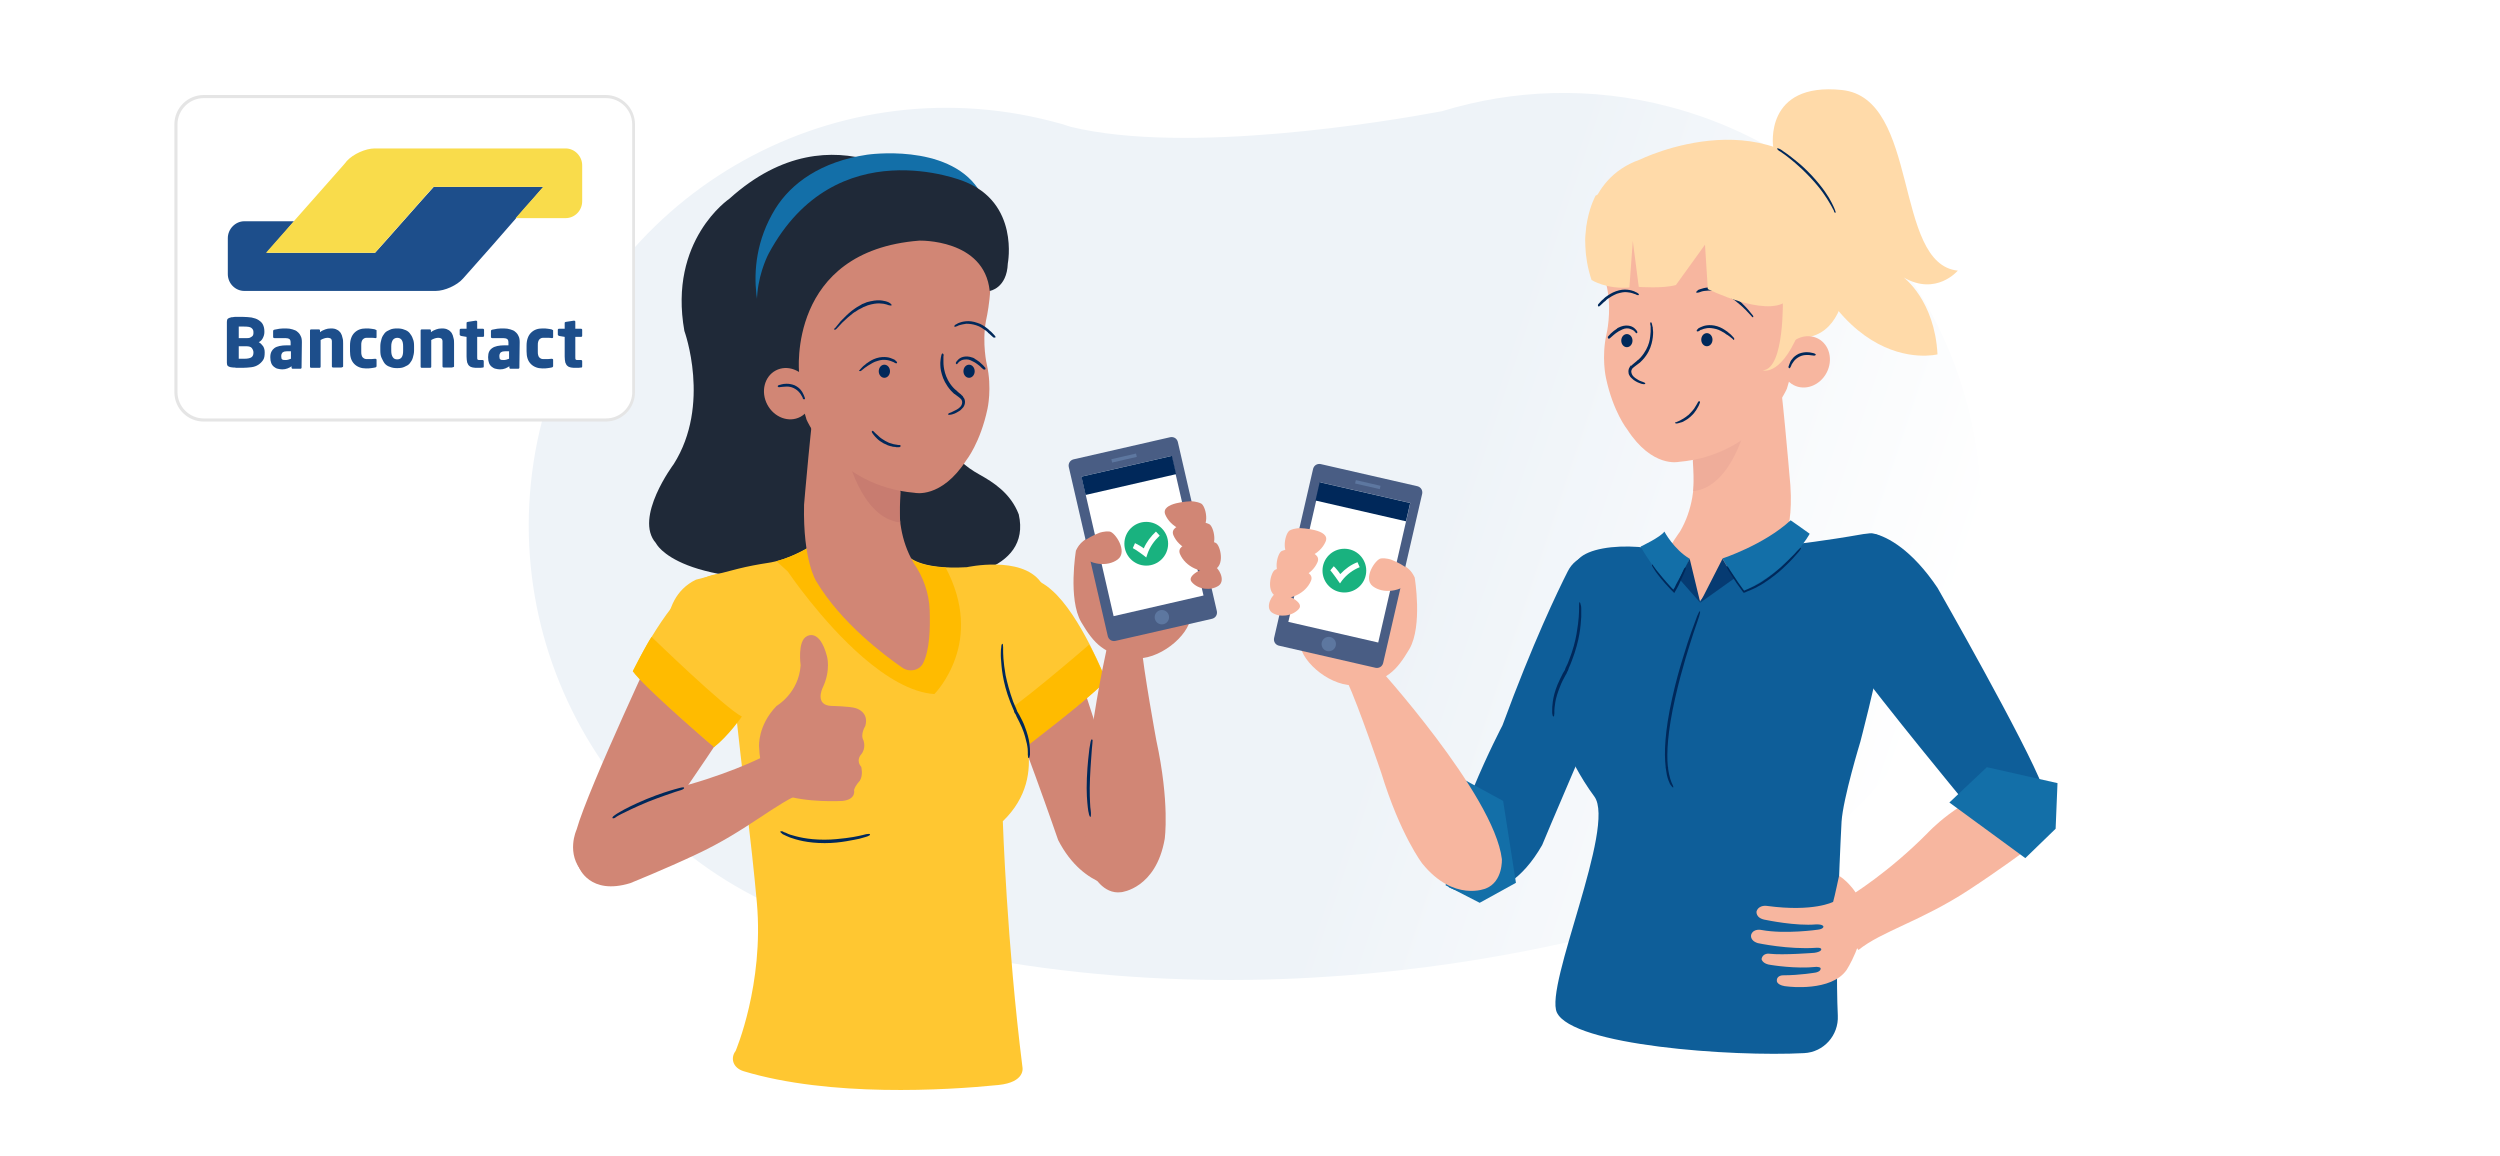 <?xml version="1.0" encoding="utf-8"?>
<!-- Generator: Adobe Illustrator 24.0.1, SVG Export Plug-In . SVG Version: 6.00 Build 0)  -->
<svg version="1.1" id="Layer_1" xmlns="http://www.w3.org/2000/svg" xmlns:xlink="http://www.w3.org/1999/xlink" x="0px" y="0px"
	 viewBox="0 0 800 370" style="enable-background:new 0 0 800 370;" xml:space="preserve">
<style type="text/css">
	.st0{fill:#FFFFFF;}
	.st1{fill:url(#SVGID_1_);}
	.st2{fill:#F7B69F;}
	.st3{fill:#EFAD9A;}
	.st4{fill:#00285A;}
	.st5{fill:#FFDAA9;}
	.st6{fill:none;}
	.st7{fill:url(#SVGID_2_);}
	.st8{fill:#0E5E99;}
	.st9{fill:#136FA8;}
	.st10{fill:#495D84;}
	.st11{fill:#5D77A0;}
	.st12{fill:#19B27F;}
	.st13{fill:#063B72;}
	.st14{fill:#D18675;}
	.st15{fill:#FFC731;}
	.st16{fill:#FFBB00;}
	.st17{fill:#1F2938;}
	.st18{fill:#C87C70;}
	.st19{fill:url(#SVGID_3_);}
	.st20{fill:#E5E5E5;}
	.st21{fill:#1D4E8B;}
	.st22{fill:#F9DC4B;}
</style>
<rect class="st0" width="800" height="370"/>
<title>afspraken-levering</title>
<g>
	<g>
		
			<linearGradient id="SVGID_1_" gradientUnits="userSpaceOnUse" x1="-1196.942" y1="12791.877" x2="-1058.015" y2="12883.766" gradientTransform="matrix(0.966 -0.258 0.258 0.966 -1688.211 -12485.038)">
			<stop  offset="0" style="stop-color:#EEF3F8"/>
			<stop  offset="1" style="stop-color:#FFFFFF"/>
		</linearGradient>
		<path class="st1" d="M629.6,197.1c-11.4,43.8-43.3,76.8-82.7,91.6l0,0c0,0-0.7,0.3-1.9,0.7c-0.2,0.1-0.5,0.2-0.7,0.2
			c-18.2,6.4-130.9,42.8-256,11.4l0,0c-6.4-0.7-12.7-1.9-19.1-3.5c-71.4-18.6-114.2-91.5-95.7-163c18.6-71.4,91.5-114.2,163-95.7
			c2.1,0.5,4.1,1.1,6.2,1.8c37.1,9,101-1.7,118.7-5c22.8-7,47.8-8,72.6-1.5C605.3,52.7,648.2,125.6,629.6,197.1z"/>
		<path class="st2" d="M540.3,138.6c0,0,5.6,17.4-2.7,31.5c0,0-3.3,4.5-4.6,7.6c0,0-3.6,26.5,5.4,27.9c0,0,20.1-12.3,30.3-29.4
			c0,0,6.1-4.4,3.9-24.5c0,0-2.3-27.5-4.2-39.8C568.2,111.8,544.9,109.4,540.3,138.6z"/>
		<path class="st3" d="M559,134.9c0,0-4.4,20.9-17.2,22.3c0,0,0.4-1.9-0.1-9.9C541.7,147.3,553.7,136.3,559,134.9z"/>
		<path class="st2" d="M571.8,124.4c0,0-9.2,21.2-34.6,23.4c0,0-8.5,2-16.5-10.4c0,0-4.5-5.6-6.8-16.5c0,0-1.5-6.6,0.2-14.1
			c0,0.1,1.6-6.8,0.3-14c0,0-2.9-12.4-0.4-18.7c0,0,7.2-17.2,35.4-9c0,0,27.3,7.3,24.7,35.1C574.2,100.1,576,111.1,571.8,124.4z"/>
		<path class="st4" d="M554.9,108.7c0.1-0.1,0.1-0.3,0-0.5l0,0c0,0-0.2-0.3-0.9-1c-0.2-0.2-0.4-0.4-0.7-0.6s-0.5-0.5-0.9-0.7
			c-0.7-0.5-1.6-1.1-2.9-1.5c-1.3-0.4-2.4-0.4-3.3-0.3c-0.9,0.1-1.5,0.4-2,0.6c-0.2,0.1-0.4,0.2-0.6,0.3c-0.1,0.1-0.3,0.2-0.3,0.3
			c-0.2,0.1-0.2,0.2-0.2,0.2l0,0c-0.2,0.2-0.2,0.4-0.1,0.5c0.1,0.1,0.3,0.1,0.5,0l0,0c0,0,0.1,0,0.2-0.1c0.1,0,0.2-0.1,0.3-0.2
			s0.3-0.2,0.5-0.2c0.4-0.2,1-0.4,1.8-0.5s1.7,0,2.9,0.3c1.1,0.3,2,0.9,2.7,1.3c0.3,0.2,0.6,0.5,0.9,0.6c0.2,0.2,0.5,0.3,0.7,0.5
			c0.7,0.6,1,0.8,1,0.8l0,0C554.6,108.8,554.8,108.8,554.9,108.7z"/>
		<ellipse class="st4" cx="546.2" cy="108.7" rx="1.8" ry="2.1"/>
		<path class="st4" d="M528.3,103.1c-0.2,0-0.3,0.4-0.2,0.8l0,0c0,0,0,0.1,0.1,0.5c0,0.2,0,0.4,0,0.7c0,0.3,0,0.7,0,1.1
			c-0.1,0.9-0.1,2-0.5,3.4s-1.2,3.1-2.7,4.8c-0.2,0.2-0.4,0.4-0.6,0.6c-0.1,0.1-0.2,0.2-0.3,0.2c-0.1,0.1-0.2,0.2-0.3,0.3
			c-0.4,0.3-0.8,0.7-1.2,1c-0.2,0.2-0.4,0.3-0.5,0.5h-0.3c-0.1,0.1-0.1,0.1-0.1,0.2c-0.1,0.1-0.2,0.2-0.2,0.3
			c-0.3,0.4-0.4,0.9-0.4,1.4s0.1,0.9,0.3,1.2c0.1,0.2,0.2,0.3,0.3,0.5c0.1,0.1,0.1,0.1,0.2,0.2c0.1,0.1,0.1,0.1,0.2,0.2
			c0.5,0.5,0.9,0.8,1.3,1c0.8,0.5,1.4,0.6,1.8,0.8c0.4,0.1,0.5,0.1,0.5,0.1l0,0c0.4,0.1,0.8,0,0.8-0.1c0-0.2-0.2-0.4-0.6-0.5l0,0
			c0,0-0.1-0.1-0.5-0.2c-0.3-0.1-0.9-0.3-1.6-0.8c-0.7-0.4-1.7-1.1-1.8-2.4c0-0.3,0.1-0.6,0.3-0.9c0-0.1,0.1-0.1,0.2-0.2l0.1-0.1
			l0.1-0.1c0.2-0.1,0.3-0.3,0.5-0.4c0.4-0.3,0.8-0.6,1.2-0.9c0.1-0.1,0.2-0.2,0.3-0.2c0.1-0.1,0.2-0.2,0.3-0.3
			c0.2-0.2,0.4-0.4,0.6-0.6c1.7-1.8,2.5-3.7,2.9-5.2s0.5-2.8,0.5-3.7c0-0.5-0.1-0.8-0.1-1.1c0-0.3,0-0.6-0.1-0.7
			c-0.1-0.4-0.1-0.5-0.1-0.5l0,0C528.6,103.4,528.4,103.1,528.3,103.1z"/>
		<path class="st4" d="M514.6,108.3c0.1,0.1,0.3,0.1,0.5,0l0,0c0,0,0.2-0.2,0.8-0.7c0.3-0.3,0.7-0.6,1.2-1c0.3-0.2,0.6-0.4,0.9-0.6
			c0.2-0.1,0.4-0.2,0.6-0.3c0.2-0.1,0.4-0.2,0.6-0.3c0.9-0.4,1.7-0.4,2.3-0.2c0.6,0.2,1,0.4,1.3,0.6c0.1,0.1,0.2,0.2,0.3,0.3
			c0.1,0.1,0.2,0.2,0.2,0.2c0.1,0.1,0.1,0.2,0.1,0.2l0,0c0.1,0.1,0.3,0.2,0.4,0.1c0.2-0.1,0.2-0.3,0.1-0.5l0,0c0,0,0-0.1-0.1-0.2
			c-0.1-0.2-0.3-0.4-0.6-0.7c-0.3-0.3-0.8-0.7-1.6-0.9c-0.8-0.2-1.8-0.2-2.9,0.2c-0.3,0.1-0.5,0.2-0.7,0.3c-0.2,0.1-0.5,0.2-0.6,0.4
			c-0.4,0.3-0.7,0.5-1,0.7c-0.5,0.5-1,0.8-1.2,1.1c-0.6,0.6-0.7,0.8-0.7,0.8l0,0C514.5,108,514.5,108.1,514.6,108.3z"/>
		<ellipse class="st4" cx="520.6" cy="109" rx="1.8" ry="2.1"/>
		<path class="st4" d="M561,101.5c0.1-0.1,0.1-0.4-0.2-0.7l0,0c0,0-0.3-0.4-1.3-1.6c-0.2-0.3-0.6-0.6-0.9-1
			c-0.4-0.4-0.8-0.8-1.3-1.3c-0.5-0.4-1.1-0.9-1.7-1.5c-0.3-0.2-0.7-0.5-1.1-0.8c-0.2-0.1-0.4-0.3-0.6-0.4c-0.2-0.1-0.4-0.2-0.7-0.4
			c-0.2-0.1-0.4-0.2-0.7-0.4c-0.1-0.1-0.2-0.1-0.3-0.2c-0.1,0-0.2-0.1-0.3-0.1c-0.4-0.2-0.9-0.3-1.2-0.5c-0.4-0.1-0.8-0.2-1.2-0.3
			c-0.4-0.1-0.7-0.1-1.1-0.2c-1.4-0.2-2.4-0.1-3.2,0.1s-1.3,0.4-1.6,0.5c-0.2,0.1-0.3,0.1-0.3,0.2c-0.1,0-0.1,0.1-0.1,0.1l0,0
			c-0.3,0.2-0.5,0.5-0.4,0.6s0.4,0.1,0.7,0l0,0c0,0,0,0,0.1,0s0.2-0.1,0.3-0.1c0.3-0.1,0.7-0.3,1.5-0.4c0.7-0.1,1.7-0.2,2.9,0
			c0.3,0.1,0.6,0.1,1,0.2c0.3,0.1,0.7,0.2,1.1,0.3c0.4,0.1,0.8,0.3,1.2,0.5c0.1,0,0.2,0.1,0.3,0.1c0.1,0.1,0.2,0.1,0.3,0.2
			c0.2,0.1,0.4,0.2,0.6,0.3c0.2,0.1,0.4,0.2,0.6,0.3c0.2,0.1,0.4,0.3,0.6,0.4c0.4,0.2,0.7,0.5,1.1,0.7c0.6,0.5,1.2,1,1.7,1.4
			s0.9,0.8,1.3,1.2c0.4,0.4,0.7,0.6,0.9,0.9c1,1.1,1.4,1.5,1.4,1.5l0,0C560.6,101.4,560.8,101.6,561,101.5z"/>
		<path class="st4" d="M511.4,98c0.1,0.1,0.4,0.1,0.5-0.1l0,0c0,0,0.3-0.2,1-0.9c0.2-0.2,0.4-0.4,0.7-0.6c0.1-0.1,0.3-0.2,0.4-0.4
			c0.2-0.1,0.3-0.3,0.5-0.4c0.7-0.5,1.7-1.1,2.9-1.6c1.3-0.4,2.3-0.6,3.2-0.5s1.5,0.2,2,0.4c0.2,0.1,0.4,0.2,0.6,0.2
			c0.2,0.1,0.3,0.1,0.4,0.2c0.2,0.1,0.3,0.1,0.3,0.1l0,0c0.2,0.1,0.4,0.1,0.5,0c0.1-0.1,0-0.4-0.2-0.5l0,0c0,0-0.1-0.1-0.3-0.2
			c-0.1-0.1-0.2-0.1-0.4-0.2c-0.2-0.1-0.4-0.2-0.6-0.3c-0.5-0.2-1.2-0.4-2.2-0.5s-2.2,0-3.6,0.5c-1.4,0.5-2.4,1.2-3.1,1.7
			c-0.2,0.1-0.4,0.3-0.5,0.4c-0.2,0.1-0.3,0.3-0.4,0.4c-0.3,0.2-0.5,0.4-0.7,0.6c-0.7,0.8-1,1.1-1,1.1l0,0
			C511.3,97.7,511.3,97.9,511.4,98z"/>
		<path class="st5" d="M574.2,109.1c0,0-0.8-34.2-43-37.2c0,0-13.9-0.9-18,13.2c0,0-5.5-0.8-5.8-8.1c0,0-0.6-19.6,17.3-25.9
			c0,0,44.1-21.8,65.6,15.2c0,0,6.9,39.2-12.4,41.7L574.2,109.1z"/>
		<g>
			<path class="st6" d="M522,66c0,0-3.9-3.9-2.9-10"/>
		</g>
		<g>
			<path class="st6" d="M529.3,63.6c0,0-3.8-8.9,1.8-15.1"/>
		</g>
		<g>
			<path class="st6" d="M557.1,51.3c3.2,9.7-1.8,15.9-1.8,15.9s5.8-2.1,6.8-8.7"/>
		</g>
		<g>
			<path class="st6" d="M586.3,93.2c0,0-1.4,10.7-7.8,17.8"/>
		</g>
		<ellipse transform="matrix(0.468 -0.884 0.884 0.468 204.869 572.368)" class="st2" cx="577.9" cy="116" rx="8.4" ry="7.5"/>
		<path class="st4" d="M572.5,117.8c0.2,0.1,0.3,0,0.4-0.2l0,0c0,0,0-0.1,0.1-0.2s0.2-0.4,0.3-0.7c0.2-0.3,0.4-0.7,0.8-1.2
			c0.4-0.5,1-1,1.8-1.4s1.6-0.5,2.2-0.5c0.6,0,1.1,0,1.5,0.1c0.4,0,0.6,0.1,0.8,0.1s0.2,0,0.2,0l0,0c0.2,0,0.3-0.1,0.4-0.2
			c0.1-0.2,0-0.3-0.2-0.4l0,0c0,0-0.1,0-0.2-0.1c-0.2-0.1-0.4-0.1-0.8-0.2c-0.4-0.1-0.9-0.2-1.6-0.2c-0.7,0-1.6,0.1-2.6,0.5
			c-1,0.5-1.7,1.1-2.1,1.7c-0.5,0.5-0.7,1.1-0.8,1.4c-0.2,0.4-0.2,0.6-0.3,0.8c0,0.2-0.1,0.2-0.1,0.2l0,0
			C572.3,117.6,572.4,117.8,572.5,117.8z"/>
		
			<linearGradient id="SVGID_2_" gradientUnits="userSpaceOnUse" x1="-1091.671" y1="203" x2="-1091.671" y2="203" gradientTransform="matrix(-1 0 0 -1 -512.631 372)">
			<stop  offset="0" style="stop-color:#EEF3F8"/>
			<stop  offset="1" style="stop-color:#FFFFFF"/>
		</linearGradient>
		<path class="st7" d="M579,169"/>
		<path class="st5" d="M567.4,46.9c0,0-3-20.7,22-18.1s16.4,55.7,37.1,57.8c0,0-6.9,8.2-17.3,2.2c0,0,9.9,7.3,10.8,24.6
			C620,113.4,581.2,123.3,567.4,46.9z"/>
		<path class="st5" d="M570.5,95.1c0,0,0.7,23-6.4,23.4c0,0,6.4,2.3,12.6-14.9C576.7,103.6,573.7,91.9,570.5,95.1z"/>
		<g>
			<path class="st4" d="M506.9,239.6c0.2,0,0.3-0.6,0.3-1.4l0,0c0,0,0-0.3,0-1c0-0.3,0-0.8,0-1.4c0-0.6,0-1.2,0-2.1
				c0.1-1.6,0.3-3.8,0.9-6.6s1.8-6.1,3.9-9.9c0.3-0.5,0.5-0.9,0.8-1.4c0.3-0.4,0.5-0.9,0.8-1.3c0.5-0.8,1.1-1.5,1.6-2.3
				c0.3-0.4,0.5-0.7,0.8-1.1c0.2-0.4,0.5-0.7,0.7-1.1c0.5-0.7,0.8-1.4,1.2-2c1.4-2.6,2.1-4.7,2.5-6.4c0.4-1.6,0.6-2.8,0.6-3.5
				c0-0.4,0-0.6,0.1-0.8c0-0.2,0-0.2,0-0.2l0,0c0-0.8-0.1-1.4-0.3-1.4c-0.2,0-0.3,0.6-0.3,1.3l0,0c0,0,0,0.1,0,0.2
				c0,0.2,0,0.4-0.1,0.7c-0.1,0.7-0.3,1.8-0.7,3.3c-0.4,1.6-1.1,3.6-2.5,6.1c-0.4,0.6-0.7,1.3-1.2,1.9c-0.2,0.3-0.4,0.7-0.7,1
				c-0.2,0.3-0.5,0.7-0.8,1c-0.5,0.7-1.1,1.5-1.7,2.3c-0.3,0.4-0.6,0.8-0.8,1.3c-0.3,0.4-0.6,0.9-0.8,1.4c-2.2,3.9-3.3,7.3-4,10.2
				c-0.6,2.9-0.8,5.1-0.8,6.8c0,0.8,0,1.5,0,2.1s0.1,1,0.1,1.4c0.1,0.7,0.1,1,0.1,1l0,0C506.5,239.1,506.7,239.7,506.9,239.6z"/>
			<path class="st8" d="M501.7,182.8c-3.2,6.3-11.2,22.9-20.9,49.3c0,0-19.3,36.8-17.2,51.8c0,0,16.7,9.6,29.9-13.5
				c0,0,17.6-42.3,28.7-65c0,0-1.2-29.7-14-27.6C505.4,178.2,503,180.2,501.7,182.8z"/>
			<polygon class="st9" points="467.8,249.1 481,256.3 485.1,282.5 473.5,288.9 462.6,283.3 			"/>
			<path class="st2" d="M475.5,284.3c0,0-10.3,4.5-20.4-8c0,0-7-9.1-13.1-29c0,0-7.3-21.5-10.9-29.2l9.1-5.5
				c0,0,37.9,41.6,40.4,62.3C480.6,274.9,481,282.1,475.5,284.3z"/>
			<path class="st2" d="M452.7,184.8c0,0,2.6,15.5-1.7,22.9c-4.1,6.9-7.3,10.4-16.7,11.5c-7.9,1-17.8-7.1-18.3-13.2
				c-0.6-6,2-27.9,10.6-26.2C435,181.4,448.6,175.8,452.7,184.8z"/>
			<g>
				<g>
					<path class="st10" d="M407.7,204.2c-0.2,1.1,0.4,2.1,1.5,2.4l31,7.1c1.1,0.2,2.1-0.4,2.4-1.5l12.5-54.2
						c0.2-1.1-0.4-2.1-1.5-2.4l-31-7.1c-1.1-0.2-2.1,0.4-2.4,1.5L407.7,204.2z"/>
				</g>
				
					<rect x="408.8" y="165.4" transform="matrix(0.224 -0.975 0.975 0.224 159.431 560.533)" class="st0" width="45.8" height="29.5"/>
				<circle class="st11" cx="425.2" cy="206.1" r="2.3"/>
				
					<rect x="437" y="151.2" transform="matrix(0.224 -0.975 0.975 0.224 188.321 546.919)" class="st11" width="1.1" height="8.1"/>
				
					<rect x="433" y="145.8" transform="matrix(0.224 -0.975 0.975 0.224 181.806 549.683)" class="st4" width="6" height="29.7"/>
			</g>
			<path class="st2" d="M416,169c0,0,9.9,0.3,8.2,4.3c-1.7,4-6.8,6.4-10.7,5.1c-3.9-1.2-2.2-8.1-0.7-8.7C414.2,169,416,169,416,169z
				"/>
			<path class="st2" d="M445.2,179.1c0,0,9.3,3.5,6.2,6.9c-3.1,3.4-8.8,4.1-12.1,1.6c-3.3-2.5,0.9-8.7,2.6-8.9
				S445.2,179.1,445.2,179.1z"/>
			<path class="st2" d="M413.4,175.6c0,0,9.9,0.3,8.2,4.3c-1.7,4-6.8,6.4-10.7,5.1c-3.9-1.2-2.2-8.1-0.7-8.7
				C411.6,175.7,413.4,175.6,413.4,175.6z"/>
			<path class="st2" d="M411.3,181.6c0,0,9.9,0.3,8.2,4.3c-1.7,4-6.8,6.4-10.7,5.1c-3.9-1.2-2.2-8.1-0.7-8.7
				C409.5,181.6,411.3,181.6,411.3,181.6z"/>
			<path class="st2" d="M410.9,190.1c0,0,6.8,2.5,4.7,4.8s-6.1,2.8-8.6,1.1c-2.4-1.8,0.3-6.1,1.5-6.2
				C409.7,189.7,410.9,190.1,410.9,190.1z"/>
			<g>
				<circle class="st12" cx="430.2" cy="182.6" r="7"/>
				<path class="st0" d="M426.8,181.2c0.4,0.3,1.8,2,2,2.4l0.1,0.1c1.6-1.7,3.4-3,5.5-3.8l0.7,1.6c-2.2,0.9-4.1,2.3-5.6,4.2l-0.7,1
					c-0.6-0.9-2.4-3.4-3.1-4.2L426.8,181.2L426.8,181.2z"/>
			</g>
		</g>
		<path class="st8" d="M574.7,174.1c0,0,8.5-0.9,21.6-3.2c15.2-2.6,8.2,24.9,6,36.5s-7,30-7,30s-5.5,18-6,25.5
			c0,0-2.2,40.4-1.2,62.1c0.3,6.3-4.5,11.7-10.8,12c-23,1.2-74.1-2.4-79.1-13c-4-8.6,19-59.5,12-69.1c-4.7-6.3-8-13.2-10.5-18.5
			c-6.8-14.6,7.8-31.2,7.8-31.2s-4.2-15.2-3.6-23.6s26-8.6,35.7-2.4l4.3,13.3l2.2-2.8l7.6-9.1L574.7,174.1z"/>
		<path class="st9" d="M557.9,189.2c0,0-4.6-6.4-6.7-10.5c0,0,13.2-4.3,21.8-12.2c0,0,3.5,2.4,6.1,4.3
			C579.1,170.8,573.4,181.8,557.9,189.2z"/>
		<path class="st9" d="M540.7,178.8c0,0-2.5,6.4-4.9,10.5c0,0-6.4-6.5-10.8-14.4c0,0,6.4-3,7.6-4.8
			C532.6,170.1,535.6,175.8,540.7,178.8z"/>
		<path class="st13" d="M551.2,178.8l-7.2,14.1l11.1-7.9C555.1,185,552.2,180.7,551.2,178.8z"/>
		<path class="st13" d="M540.7,178.8l3.4,14.1l-6.7-7.6C537.3,185.3,540.1,180.1,540.7,178.8z"/>
		<path class="st4" d="M552.6,181.2c-0.1,0.1,0,0.5,0.3,1l0,0c0,0,0.4,0.7,1.7,2.7c0.6,1,1.5,2.3,2.7,3.9c0.2,0.3,0.4,0.6,0.6,0.8
			c0,0,0,0.1,0.1,0.1h0.1l0.2-0.1l0.3-0.1c0.1-0.1,0.3-0.1,0.4-0.2c0.5-0.2,1.1-0.4,1.7-0.7c0.6-0.3,1.2-0.5,1.8-0.9
			c0.6-0.3,1.3-0.7,1.9-1.1c2.6-1.7,4.6-3.3,6.1-4.7s2.6-2.5,3.4-3.4c0.8-0.9,1.3-1.5,1.6-1.8c0.3-0.4,0.4-0.5,0.4-0.5l0,0
			c0.3-0.4,0.5-0.8,0.4-0.9c-0.1-0.1-0.4,0.2-0.8,0.6l0,0c0,0-0.1,0.1-0.5,0.5c-0.3,0.4-0.8,0.9-1.7,1.8c-0.8,0.8-1.9,1.9-3.4,3.3
			c-1.5,1.3-3.4,2.9-6,4.6c-0.6,0.4-1.3,0.8-1.9,1.1c-0.6,0.4-1.2,0.6-1.8,0.9c-0.6,0.3-1.1,0.5-1.6,0.7c-0.1,0.1-0.3,0.1-0.4,0.2
			h-0.1l0,0c0.1,0.1-0.2-0.3-0.3-0.4c-1.2-1.7-2.1-2.9-2.7-3.9c-1.3-1.9-1.7-2.6-1.7-2.6l0,0C553,181.4,552.7,181.1,552.6,181.2z"/>
		<path class="st4" d="M528.7,180.7c-0.1,0.1-0.1,0.3,0.1,0.6l0,0c0,0,0.2,0.4,1,1.6c0.8,1.1,2.2,3,4.8,5.7c0.2,0.2,0.3,0.3,0.5,0.5
			c0.1,0.1,0.3,0.3,0.4,0.4l0.2,0.2l0.1,0.1l0,0v-0.1c0.5-0.9,0.6-1,0.8-1.4c0.4-0.7,0.7-1.3,0.9-1.8c0.5-1.1,0.9-1.9,1.2-2.6
			c0.6-1.3,0.7-1.7,0.7-1.7l0,0c0.1-0.3,0.1-0.6,0-0.6c-0.1-0.1-0.3,0.1-0.5,0.4l0,0c0,0-0.2,0.4-0.8,1.7c-0.3,0.6-0.7,1.5-1.3,2.5
			c-0.3,0.5-0.6,1.1-0.9,1.8c-0.2,0.3-0.5,0.8-0.4,0.7l0,0l0,0l0,0l-0.1-0.1c-0.2-0.2-0.3-0.3-0.5-0.5c-2.5-2.7-3.9-4.5-4.8-5.6
			c-0.8-1.1-1.1-1.5-1.1-1.5l0,0C529,180.7,528.8,180.6,528.7,180.7z"/>
		<path class="st5" d="M510.6,62.6c0,0-6.5,11.4-1.3,27c0,0,4.7,3,12.1,2.4l1.1-14.9l1.9,14.7c0,0,7.8,0.6,11.9-0.6l9.3-12.9
			l0.9,14.2c0,0,18.3,9.1,25.2,3.9C571.7,96.2,575.3,30.2,510.6,62.6z"/>
		<path class="st4" d="M587.3,68.1c0.2-0.1,0.1-0.4-0.1-0.9l0,0c0,0-0.1-0.2-0.2-0.5c-0.2-0.4-0.4-1-0.9-1.9
			c-0.9-1.8-2.7-4.7-6.3-8.6c-1.8-1.9-3.4-3.4-4.8-4.5c-1.3-1.1-2.4-1.9-3.2-2.5s-1.4-0.9-1.7-1.2c-0.4-0.2-0.5-0.3-0.5-0.3l0,0
			c-0.4-0.2-0.8-0.3-0.9-0.2c-0.1,0.1,0.1,0.4,0.5,0.7l0,0c0,0,0.1,0.1,0.5,0.3c0.3,0.2,0.9,0.6,1.7,1.2c0.8,0.6,1.8,1.4,3.1,2.5
			s2.9,2.6,4.7,4.5c3.6,3.8,5.3,6.6,6.3,8.3c0.5,0.8,0.8,1.4,1,1.8s0.3,0.5,0.3,0.5l0,0C586.9,67.9,587.1,68.1,587.3,68.1z"/>
		<path class="st4" d="M535.4,252c0.2-0.1-0.1-0.8-0.5-1.6l0,0c0,0-0.1-0.3-0.4-1.1c-0.1-0.4-0.2-0.9-0.4-1.6
			c-0.1-0.3-0.1-0.7-0.2-1.1c0-0.2-0.1-0.4-0.1-0.7c0-0.2,0-0.5-0.1-0.7c-0.4-4.1-0.1-11,2.3-21.6c1.2-5.3,2.4-9.6,3.4-13
			s1.9-6.1,2.5-8c0.7-2,1.1-3.3,1.4-4.1c0.3-0.8,0.4-1.2,0.4-1.2l0,0c0.3-0.9,0.4-1.6,0.3-1.7c-0.2-0.1-0.5,0.6-0.9,1.5l0,0
			c0,0-0.1,0.3-0.4,1.1c-0.3,0.8-0.8,2.1-1.5,4.1s-1.6,4.6-2.6,8c-1.1,3.5-2.3,7.7-3.5,13.1c-2.4,10.7-2.6,17.7-2.1,21.9
			c0,0.3,0,0.5,0.1,0.8c0,0.2,0.1,0.5,0.1,0.7c0.1,0.4,0.1,0.8,0.2,1.2c0.2,0.7,0.3,1.3,0.5,1.7c0.3,0.8,0.5,1.2,0.5,1.2l0,0
			C534.8,251.5,535.3,252.1,535.4,252z"/>
		<path class="st14" d="M333.7,190.1c0,0,4.9,4.2,16.1,39.4c0,0,12.7,39.3,10.9,54.7c0,0-13.7,1-22.1-15.4c0,0-12-34.9-21.8-58
			C316.8,210.7,328,189.1,333.7,190.1z"/>
		<path class="st15" d="M327.2,239.4c0,0,17.5-12.8,26.8-21.6c0,0-8.2-21-17.5-29c0,0-0.2-0.2-0.7-0.6c-10-8.3-25.2-1.5-25.9,11.5
			c-0.3,5.6,0,12.1,1.7,18.8C311.6,218.5,317.2,231.7,327.2,239.4z"/>
		<path class="st16" d="M348.5,206.3c0,0-24.8,21.5-30.3,23.8c0,0,3.9,6.4,8.3,10.3c0,0,23.8-18.1,27.4-22.7
			C353.9,217.6,349.9,208.4,348.5,206.3z"/>
		<path class="st17" d="M298,61.9c0,0-30.7-28.9-64.6,1.7c0,0-19.6,13.2-14.4,42.3c0,0,8.6,23.6-3.4,42.6c0,0-12.9,17.2-5.7,25.3
			c0,0,7,15.3,60.2,10.8c37.5-3.2,18.1-53,18.1-53L298,61.9z"/>
		<path class="st17" d="M311.1,127.8c0,0-17.9,12.9,2.4,24.1c4.3,2.4,9.9,5.9,12.5,12.7c4.2,18.6-21.4,21.6-32.6,20.7
			c-13.2-5.7-11-8.9-11-8.9l-3.6-14.7l12.5-15.7L311.1,127.8z"/>
		<path class="st14" d="M358.8,285.5c0,0,11.1-1.1,13.9-17c0,0,1.7-11.4-2.7-31.7c0,0-4.1-22.3-4.8-30.8l-10.6-0.4
			c0,0-12.8,54.8-4.8,74.1C349.7,279.8,352.9,286.3,358.8,285.5z"/>
		<path class="st15" d="M235.2,191.8c-5.6,1.8,3.5,57.9,7,97.1c2.3,26.1-6.8,47.4-6.8,47.4c-1.7,2.2-1,5.4,2.6,6.5
			c27.6,8.3,64.7,6.1,81.5,4.4c8.7-0.9,7.7-5.6,7.7-5.6c-5-39.7-6.3-78.8-6.3-78.8c15.9-15.3,4.2-34.9,4.2-34.9s-3.9-11.3-4.2-21.8
			C320.8,206.2,248.5,187.5,235.2,191.8z"/>
		<path class="st15" d="M290.6,177.9c0,0,3.4,4.5,18.8,3.6c0,0,17.3-3.8,23.6,4.7c0,0,5.6,6.2,6.9,13.8c0,0-13.9,12.6-41,10
			l-84.9,0.7c0,0-4.5-18.8,8.7-25.2c0,0,1.9-0.5,13.5-3.5c3.2-0.8,6.4-1.4,9.7-1.9c2.6-0.4,6.9-1.5,12.6-4.8
			C258.6,175.3,281.7,183.8,290.6,177.9z"/>
		<path class="st16" d="M305.8,210.4c-2.5,7.4-6.8,11.7-6.8,11.7c-7.5-0.5-15.6-5.5-22.9-11.8c-13.3-11.5-24-27.4-24-27.4l-3.6-3.3
			c2.5-0.7,5.9-1.9,10-4.2c0,0,23.2,8.5,32,2.6c0,0,2.3,3.2,12.1,3.6C308.9,193.5,308.2,203.4,305.8,210.4z"/>
		<path class="st4" d="M329.2,242.6c0.2,0,0.3-0.5,0.4-1.1l0,0c0,0,0-0.2,0-0.8s0-1.5-0.2-2.9s-0.6-3.1-1.5-5.4
			c-0.4-1.1-1-2.3-1.7-3.6c-0.2-0.3-0.4-0.7-0.6-1l-0.1-0.1v-0.1l0,0l-0.1-0.3c-0.1-0.2-0.2-0.4-0.2-0.5c-0.3-0.7-0.7-1.5-1-2.3
			c-1.2-3.3-1.9-6.1-2.4-8.4c-0.4-2.3-0.6-4-0.7-5.4c-0.1-1.3-0.1-2.2-0.1-2.8s0-0.8,0-0.8l0,0c0-0.6-0.1-1.1-0.2-1.1
			c-0.2,0-0.4,0.4-0.4,1.1l0,0c0,0,0,0.2-0.1,0.8c0,0.6-0.1,1.5,0,2.8c0.1,1.4,0.2,3.2,0.6,5.5s1.1,5.2,2.4,8.5
			c0.3,0.8,0.7,1.6,1,2.4c0.1,0.2,0.2,0.4,0.2,0.6l0.1,0.3c0,0,0,0.1,0.1,0.1v0.1l0.1,0.1c0.2,0.3,0.4,0.6,0.5,1
			c0.7,1.3,1.2,2.4,1.7,3.5c0.9,2.1,1.3,3.9,1.6,5.2c0.3,1.3,0.3,2.2,0.3,2.7c0,0.6,0,0.8,0,0.8l0,0
			C328.9,242.1,329,242.6,329.2,242.6z"/>
		<path class="st4" d="M497.1,229.3c0.2,0,0.3-0.5,0.3-1.1l0,0c0,0,0-0.2,0-0.8s0.1-1.4,0.3-2.7c0.2-1.3,0.7-3,1.6-5.2
			c0.4-1.1,1-2.2,1.7-3.5c0.2-0.3,0.4-0.6,0.5-1l0.1-0.1v-0.1l0.1-0.1l0.1-0.3c0.1-0.2,0.2-0.4,0.2-0.6c0.3-0.7,0.7-1.5,1-2.4
			c1.3-3.4,2-6.2,2.4-8.5s0.5-4.1,0.6-5.5c0-1.4,0-2.3,0-2.8c0-0.6-0.1-0.8-0.1-0.8l0,0c-0.1-0.6-0.3-1.1-0.4-1.1
			c-0.2,0-0.2,0.5-0.2,1.1l0,0c0,0,0,0.2,0,0.8s0,1.4-0.1,2.8c-0.1,1.3-0.3,3.1-0.7,5.4c-0.4,2.3-1.1,5.1-2.4,8.4
			c-0.3,0.8-0.6,1.6-1,2.3c-0.1,0.2-0.2,0.4-0.2,0.5l-0.1,0.3l0,0v0.1l-0.1,0.1c-0.2,0.3-0.4,0.7-0.6,1c-0.7,1.3-1.2,2.5-1.7,3.6
			c-0.9,2.2-1.3,4-1.5,5.4s-0.2,2.3-0.2,2.9c0,0.6,0,0.8,0,0.8l0,0C496.8,228.9,496.9,229.3,497.1,229.3z"/>
		<path class="st4" d="M249.7,266.1c-0.1,0.1,0.2,0.4,0.6,0.7l0,0c0,0,0,0,0.1,0.1s0.2,0.1,0.4,0.2c0.4,0.2,1,0.5,2,0.9
			c2,0.7,5.5,1.8,11.1,1.8c2.8,0,5.1-0.3,6.9-0.6c1.8-0.3,3.2-0.6,4.2-0.8c1-0.3,1.7-0.5,2.1-0.6s0.6-0.2,0.6-0.2l0,0
			c0.5-0.2,0.8-0.4,0.7-0.6c-0.1-0.2-0.4-0.2-0.9-0.1l0,0c0,0-0.2,0-0.6,0.1s-1.1,0.3-2.1,0.5s-2.4,0.5-4.2,0.7s-4,0.5-6.8,0.5
			c-5.5,0-8.9-1-10.9-1.6c-0.5-0.2-0.9-0.3-1.2-0.5c-0.3-0.1-0.6-0.3-0.8-0.3c-0.2-0.1-0.3-0.2-0.4-0.2c-0.1,0-0.1-0.1-0.1-0.1l0,0
			C250.1,266,249.7,266,249.7,266.1z"/>
		<path class="st14" d="M289.6,148.5c0,0-5.6,17.4,2.7,31.5c0,0,0,0,0,0.1c3.2,4.5,5,9.8,5.2,15.2c0.2,5.6,0,12.8-2.1,16.9
			c-1.2,2.4-4.4,3-6.6,1.5c-5.8-4-19.7-14.4-27.6-27.7c0,0-4.3-6.5-3.9-24.5c0,0,2.3-27.5,4.2-39.8
			C261.7,121.7,285,119.4,289.6,148.5z"/>
		<path class="st18" d="M270.9,144.9c0,0,4.4,20.9,17.2,22.3c0,0-0.4-1.9,0.1-9.9C288.2,157.2,276.2,146.3,270.9,144.9z"/>
		<path class="st14" d="M258.1,134.3c0,0,9.2,21.2,34.6,23.4c0,0,8.5,2,16.5-10.4c0,0,4.5-5.6,6.8-16.5c0,0,1.5-6.6-0.2-14.1
			c0,0.1-1.6-6.8-0.3-14c0,0,2.9-12.4,0.4-18.7c0,0-7.2-17.2-35.4-9c0,0-27.3,7.3-24.7,35.1C255.7,110.1,253.9,121.1,258.1,134.3z"
			/>
		<path class="st4" d="M275,118.7c0.1,0.1,0.3,0.1,0.5,0l0,0c0,0,0.3-0.2,1-0.8c0.2-0.2,0.4-0.3,0.7-0.5c0.3-0.2,0.5-0.4,0.9-0.6
			c0.7-0.4,1.5-1,2.7-1.3c1.1-0.4,2.1-0.4,2.9-0.3s1.3,0.3,1.8,0.5c0.2,0.1,0.4,0.2,0.5,0.2c0.1,0.1,0.2,0.1,0.3,0.2
			c0.2,0.1,0.2,0.1,0.2,0.1l0,0c0.2,0.1,0.4,0.1,0.5,0s0.1-0.3-0.1-0.5l0,0c0,0-0.1-0.1-0.2-0.2s-0.2-0.1-0.3-0.3
			c-0.2-0.1-0.3-0.2-0.6-0.3c-0.5-0.2-1.1-0.5-2-0.6s-2-0.1-3.3,0.3s-2.2,1-2.9,1.5c-0.4,0.2-0.6,0.5-0.9,0.7s-0.5,0.4-0.7,0.6
			c-0.7,0.7-0.9,1-0.9,1l0,0C274.9,118.3,274.9,118.6,275,118.7z"/>
		<ellipse class="st4" cx="283" cy="118.8" rx="1.8" ry="2.1"/>
		<path class="st4" d="M301.6,113.1c-0.2,0-0.3,0.3-0.4,0.7l0,0c0,0,0,0.2-0.1,0.5c0,0.2-0.1,0.4-0.1,0.7c0,0.3-0.1,0.7-0.1,1.1
			c0,0.9,0,2.1,0.5,3.7c0.4,1.5,1.3,3.4,2.9,5.2c0.2,0.2,0.4,0.4,0.6,0.6c0.1,0.1,0.2,0.2,0.3,0.3c0.1,0.1,0.2,0.2,0.3,0.2
			c0.4,0.3,0.8,0.6,1.2,0.9c0.2,0.2,0.4,0.3,0.5,0.4l0.1,0.1l0.1,0.1c0.1,0.1,0.1,0.1,0.2,0.2c0.2,0.3,0.3,0.6,0.3,0.9
			c0,1.3-1.1,2-1.8,2.4c-0.7,0.4-1.3,0.6-1.6,0.8c-0.3,0.1-0.5,0.2-0.5,0.2l0,0c-0.4,0.1-0.6,0.3-0.6,0.5s0.4,0.2,0.8,0.1l0,0
			c0,0,0.2,0,0.5-0.1c0.4-0.1,1-0.3,1.8-0.8c0.4-0.2,0.9-0.5,1.3-1c0.1-0.1,0.1-0.1,0.2-0.2c0.1-0.1,0.1-0.2,0.2-0.2
			c0.1-0.2,0.2-0.3,0.3-0.5c0.2-0.4,0.3-0.8,0.3-1.2c0-0.5-0.1-1-0.4-1.4c-0.1-0.1-0.2-0.2-0.2-0.3c0,0-0.1-0.1-0.1-0.2l-0.1-0.1
			c-0.2-0.2-0.4-0.3-0.5-0.5c-0.4-0.3-0.8-0.6-1.2-1c-0.1-0.1-0.2-0.2-0.3-0.3c-0.1-0.1-0.2-0.2-0.3-0.2c-0.2-0.2-0.4-0.4-0.6-0.6
			c-1.5-1.6-2.3-3.4-2.7-4.8c-0.4-1.4-0.5-2.6-0.5-3.4c0-0.4,0-0.8,0-1.1c0-0.3,0-0.5,0-0.7c0-0.4,0.1-0.5,0.1-0.5l0,0
			C301.9,113.4,301.8,113.1,301.6,113.1z"/>
		<path class="st4" d="M315.3,118.2c0.1-0.1,0.1-0.3,0-0.5l0,0c0,0-0.2-0.2-0.7-0.8c-0.3-0.3-0.7-0.6-1.2-1.1
			c-0.3-0.2-0.6-0.4-1-0.7c-0.2-0.1-0.4-0.2-0.6-0.4c-0.2-0.1-0.5-0.3-0.7-0.3c-1.1-0.4-2.1-0.4-2.9-0.2c-0.8,0.2-1.3,0.6-1.6,0.9
			c-0.3,0.3-0.5,0.6-0.6,0.7c-0.1,0.2-0.1,0.2-0.1,0.2l0,0c-0.1,0.2,0,0.4,0.1,0.5c0.2,0.1,0.3,0,0.4-0.1l0,0c0,0,0,0,0.1-0.2
			c0.1-0.1,0.1-0.1,0.2-0.2s0.2-0.2,0.3-0.3c0.3-0.2,0.7-0.5,1.3-0.6c0.6-0.1,1.4-0.2,2.3,0.2c0.2,0.1,0.4,0.2,0.6,0.3
			c0.2,0.1,0.4,0.2,0.6,0.3c0.3,0.2,0.7,0.4,0.9,0.6c0.5,0.4,1,0.7,1.2,1c0.6,0.5,0.8,0.7,0.8,0.7l0,0
			C315,118.3,315.2,118.3,315.3,118.2z"/>
		<ellipse class="st4" cx="310.1" cy="118.8" rx="1.8" ry="2.1"/>
		<path class="st4" d="M267,105.5c0.1,0.1,0.4,0,0.7-0.3l0,0c0,0,0.4-0.4,1.4-1.5c0.2-0.3,0.6-0.6,0.9-0.9c0.4-0.3,0.8-0.8,1.3-1.2
			c0.5-0.4,1.1-0.9,1.7-1.4c0.3-0.2,0.7-0.5,1.1-0.7c0.2-0.1,0.4-0.3,0.6-0.4s0.4-0.2,0.6-0.3c0.2-0.1,0.4-0.2,0.6-0.3
			c0.1-0.1,0.2-0.1,0.3-0.2c0.1,0,0.2-0.1,0.3-0.1c0.4-0.2,0.8-0.3,1.2-0.5c0.4-0.1,0.7-0.2,1.1-0.3c0.3-0.1,0.7-0.1,1-0.2
			c1.2-0.2,2.2-0.1,2.9,0c0.7,0.1,1.2,0.3,1.5,0.4c0.1,0,0.2,0.1,0.3,0.1c0.1,0,0.1,0,0.1,0l0,0c0.3,0.1,0.6,0.1,0.7,0
			s-0.1-0.4-0.4-0.6l0,0c0,0,0,0-0.1-0.1c-0.1,0-0.2-0.1-0.3-0.2c-0.3-0.1-0.8-0.4-1.6-0.5c-0.8-0.2-1.8-0.3-3.2-0.1
			c-0.3,0.1-0.7,0.1-1.1,0.2s-0.8,0.2-1.2,0.3c-0.4,0.2-0.8,0.3-1.2,0.5c-0.1,0-0.2,0.1-0.3,0.1c-0.1,0.1-0.2,0.1-0.3,0.2
			c-0.2,0.1-0.4,0.2-0.7,0.4c-0.2,0.1-0.4,0.2-0.7,0.4c-0.2,0.1-0.4,0.3-0.6,0.4c-0.4,0.3-0.7,0.5-1.1,0.8c-0.6,0.5-1.2,1-1.7,1.5
			s-0.9,0.9-1.3,1.3c-0.4,0.4-0.7,0.7-0.9,1c-1,1.2-1.3,1.6-1.3,1.6l0,0C266.9,105.1,266.9,105.4,267,105.5z"/>
		<path class="st4" d="M318.5,108c0.1-0.1,0.1-0.3-0.1-0.5l0,0c0,0-0.2-0.3-1-1.1c-0.2-0.2-0.4-0.4-0.7-0.6
			c-0.1-0.1-0.3-0.3-0.4-0.4c-0.2-0.1-0.3-0.3-0.5-0.4c-0.8-0.6-1.7-1.3-3.1-1.7c-1.4-0.5-2.6-0.6-3.6-0.5s-1.7,0.3-2.2,0.5
			c-0.3,0.1-0.5,0.2-0.6,0.3c-0.2,0.1-0.3,0.2-0.4,0.2c-0.2,0.1-0.3,0.2-0.3,0.2l0,0c-0.2,0.2-0.3,0.4-0.2,0.5
			c0.1,0.1,0.3,0.1,0.5,0l0,0c0,0,0.1,0,0.3-0.1c0.1,0,0.2-0.1,0.4-0.2c0.2-0.1,0.4-0.1,0.6-0.2c0.5-0.1,1.1-0.3,2-0.4
			c0.9,0,2,0.1,3.2,0.5c1.3,0.4,2.2,1.1,2.9,1.6c0.2,0.1,0.4,0.2,0.5,0.4c0.2,0.1,0.3,0.2,0.4,0.4c0.3,0.2,0.5,0.4,0.7,0.6
			c0.8,0.7,1,0.9,1,0.9l0,0C318.2,108,318.4,108.1,318.5,108z"/>
		<path class="st9" d="M245.2,106.5c0,0-9.4-19.7,2.9-39.7c5.1-8.2,14.6-15.1,29.4-17.3c0,0,25.5-3.8,35.5,10.9
			C313.1,60.4,268.2,60.6,245.2,106.5z"/>
		<path class="st17" d="M255.7,119.1c0,0-3.8-38.8,38.5-42.1c0,0,20.8-0.6,22.5,16.1c0,0,5.5-0.8,5.8-8.8c0,0,3.8-19.4-14.1-26.3
			c0,0-40.9-16.8-62.4,23.1c0,0-11.7,21.5,6,36.5L255.7,119.1z"/>
		<g>
			<path class="st6" d="M307.9,75.9c0,0,3.9-3.9,2.9-10"/>
		</g>
		<g>
			<path class="st6" d="M300.6,73.5c0,0,3.8-8.9-1.8-15.1"/>
		</g>
		<g>
			<path class="st6" d="M272.8,61.3c-3.2,9.7,1.8,15.9,1.8,15.9s-5.8-2.1-6.8-8.7"/>
		</g>
		<g>
			<path class="st6" d="M243.6,103.2c0,0,1.4,10.7,7.8,17.8"/>
		</g>
		
			<ellipse transform="matrix(0.884 -0.468 0.468 0.884 -29.602 132.664)" class="st14" cx="252.1" cy="125.9" rx="7.5" ry="8.4"/>
		<path class="st4" d="M257.4,127.8c0.2-0.1,0.2-0.2,0.2-0.4l0,0c0,0,0-0.1-0.1-0.2c-0.1-0.2-0.1-0.4-0.3-0.8
			c-0.2-0.4-0.4-0.9-0.8-1.4c-0.4-0.6-1.1-1.2-2.1-1.7c-1-0.4-1.9-0.5-2.6-0.5c-0.7,0-1.2,0.1-1.6,0.2c-0.4,0.1-0.6,0.2-0.8,0.2
			c-0.2,0.1-0.2,0.1-0.2,0.1l0,0c-0.2,0.1-0.3,0.3-0.2,0.4c0.1,0.2,0.2,0.2,0.4,0.2l0,0c0,0,0.1,0,0.2,0c0.2,0,0.4-0.1,0.8-0.1
			c0.4,0,0.8-0.1,1.5-0.1c0.6,0,1.4,0.1,2.2,0.5s1.4,0.9,1.8,1.4c0.4,0.4,0.6,0.9,0.8,1.2c0.2,0.3,0.3,0.5,0.3,0.7
			c0.1,0.1,0.1,0.2,0.1,0.2l0,0C257.1,127.7,257.2,127.8,257.4,127.8z"/>
		<g>
			<path class="st14" d="M243.7,242.4c0,0-12.3,6.2-29.5,10.3c0,0-15.2,2.9-24.8,12.8c0,0-7.3,6.1-4.1,12.1c0,0,3.4,9,16.4,5
				c0,0,10.9-4.4,20.9-9.1c16.6-7.7,25.9-16.8,34.8-20C257.4,253.6,257.1,249.1,243.7,242.4z"/>
			<path class="st14" d="M232.5,184.7c0,0-10.8-0.1-20.9,17.9c0,0-23.3,49.4-27.1,62.9c0,0-3.6,7.7,2.1,13.8c0,0,16-3.1,23.3-13.2
				c0,0,18.9-26.8,30.8-45.8C240.7,220.3,243.6,190.4,232.5,184.7z"/>
			<path class="st15" d="M227.7,238.3c0,0-16.5-14-25.2-23.5c0,0,9.7-20.3,19.5-27.7c0,0,0.2-0.2,0.7-0.6c10.5-7.6,25.2,0.3,25,13.3
				c-0.1,5.6-0.9,12.1-3.1,18.7C244.7,218.5,238.2,231.3,227.7,238.3z"/>
			<path class="st16" d="M208.5,203.8c0,0,23.6,22.9,28.9,25.5c0,0-4.3,6.2-8.9,9.8c0,0-22.7-19.4-26-24.3
				C202.5,214.8,207,205.9,208.5,203.8z"/>
			<path class="st4" d="M218.9,252.1c0-0.2-0.4-0.2-0.8-0.1l0,0c0,0-0.6,0.1-2.3,0.6s-4.5,1.3-8.9,3.1c-4.3,1.8-7,3.2-8.5,4.1
				c-0.8,0.4-1.3,0.8-1.6,1s-0.4,0.3-0.4,0.3l0,0c-0.3,0.2-0.5,0.5-0.4,0.7c0.1,0.1,0.4,0.1,0.8-0.1l0,0c0,0,0.1-0.1,0.4-0.3
				c0.3-0.2,0.8-0.5,1.6-0.9c1.6-0.8,4.2-2.1,8.5-3.9c4.3-1.7,7.1-2.6,8.8-3.2c1.7-0.5,2.2-0.7,2.2-0.7l0,0
				C218.7,252.5,219,252.3,218.9,252.1z"/>
		</g>
		
			<linearGradient id="SVGID_3_" gradientUnits="userSpaceOnUse" x1="250.94" y1="193" x2="250.94" y2="193" gradientTransform="matrix(1 0 0 -1 0 372)">
			<stop  offset="0" style="stop-color:#EEF3F8"/>
			<stop  offset="1" style="stop-color:#FFFFFF"/>
		</linearGradient>
		<path class="st19" d="M250.9,179"/>
		<g>
			<path class="st14" d="M344.3,176.2c0,0-2.6,15.5,1.7,22.9c4.1,6.9,7.3,10.4,16.7,11.5c7.9,1,17.8-7.1,18.3-13.2
				c0.6-6-2-27.9-10.6-26.2C362,172.8,348.4,167.2,344.3,176.2z"/>
			<g>
				<g>
					<path class="st10" d="M389.4,195.6c0.2,1.1-0.4,2.1-1.5,2.4l-31,7.1c-1.1,0.2-2.1-0.4-2.4-1.5L342,149.4
						c-0.2-1.1,0.4-2.1,1.5-2.4l31-7.1c1.1-0.2,2.1,0.4,2.4,1.5L389.4,195.6z"/>
				</g>
				
					<rect x="350.7" y="148.6" transform="matrix(0.975 -0.224 0.224 0.975 -29.121 86.186)" class="st0" width="29.5" height="45.8"/>
				<circle class="st11" cx="371.8" cy="197.5" r="2.3"/>
				
					<rect x="355.5" y="146" transform="matrix(0.975 -0.224 0.224 0.975 -23.685 84.23)" class="st11" width="8.1" height="1.1"/>
				
					<rect x="346.2" y="149.1" transform="matrix(0.975 -0.224 0.224 0.975 -24.889 84.711)" class="st4" width="29.7" height="6"/>
			</g>
			<path class="st14" d="M381.1,160.4c0,0-9.9,0.3-8.2,4.3c1.7,4,6.8,6.4,10.7,5.1s2.2-8.1,0.7-8.7
				C382.8,160.4,381.1,160.4,381.1,160.4z"/>
			<path class="st14" d="M351.8,170.5c0,0-9.3,3.5-6.2,6.9c3.1,3.4,8.8,4.1,12.1,1.6c3.3-2.5-0.9-8.7-2.6-8.9
				S351.8,170.5,351.8,170.5z"/>
			<path class="st14" d="M383.7,167c0,0-9.9,0.3-8.2,4.3c1.7,4,6.8,6.4,10.7,5.1c3.9-1.2,2.2-8.1,0.7-8.7
				C385.4,167,383.7,167,383.7,167z"/>
			<path class="st14" d="M385.8,173c0,0-9.9,0.3-8.2,4.3c1.7,4,6.8,6.4,10.7,5.1c3.9-1.2,2.2-8.1,0.7-8.7
				C387.5,173,385.8,173,385.8,173z"/>
			<path class="st14" d="M386.1,181.5c0,0-6.8,2.5-4.7,4.8c2.1,2.4,6.1,2.8,8.6,1.1c2.4-1.8-0.3-6.1-1.5-6.2
				S386.1,181.5,386.1,181.5z"/>
			<g>
				<circle class="st12" cx="366.8" cy="174" r="7"/>
				<path class="st0" d="M363.2,173.8c0.5,0.2,2.4,1.3,2.7,1.6l0.1,0.1c0.9-2.1,2.3-3.9,3.9-5.4l1.2,1.3c-1.7,1.6-3.1,3.5-3.9,5.8
					l-0.4,1.2c-0.8-0.7-3.3-2.5-4.3-3L363.2,173.8L363.2,173.8z"/>
			</g>
		</g>
		<g>
			<g>
				<path class="st14" d="M242.9,238.9c0,0-0.5-6.7,5.6-13c0,0,7.1-4.1,7.7-13c0,0-1.1-7.8,2-9.3c0,0,4-2.7,6.4,6.3
					c0,0,1.4,4.5-1.4,10.3c0,0-2.6,5.5,2.9,5.7c0,0,5.8,0.1,7.7,0.7c0,0,4.4,1.1,3.1,5.7c0,0-1.7,2.7-0.6,4.6c0,0,1,2.5-0.8,4.6
					c0,0-1.7,1.8,0.1,3.9c0,0,0.7,2.7-0.5,4.5c0,0-1.4,1.4-1.8,2.9c0,0,0.8,3-3.7,3.5c0,0-11.8,0.7-19.3-2.1
					C250.2,254.1,243.4,252.1,242.9,238.9z"/>
			</g>
		</g>
		<g>
			<path class="st8" d="M599.8,170.8c4.2,1,12,5.1,20.2,17.3c0,0,28.5,49.9,33.7,63.8c0,0,4.4,7.8-1.1,14.7c0,0-17.1-2-25.5-11.9
				c0,0-22-26.6-36.2-45.5c0,0-4.7-26.2,3.2-35.9C595.4,171.6,597.7,170.3,599.8,170.8z"/>
			<path class="st2" d="M592.5,286.4c0,0,11.8-7.2,24.2-19.7c0,0,10.4-11.4,23.9-14.4c0,0,9-3,12.4,2.9c0,0,5.9,7.6-4.3,16.6
				c0,0-9.5,7-18.7,13c-15.3,10-27.9,13.2-35.3,19.2C594.8,303.9,591.1,301.3,592.5,286.4z"/>
			<path class="st2" d="M586.6,288.6c0,0-6.2,3.3-21.1,1.3c0,0-2.6-0.5-3.4,1.7c0,0-0.5,2.3,3.1,2.8c0,0,9.5,2,16,1.4
				c0,0,2.3-0.1,2.3,0.8c0,0-0.1,0.7-1.8,0.9c0,0-10.4,1.5-18,0.1c0,0-2.5-0.6-3.3,1.4c0,0-0.7,1.9,2.1,2.8c0,0,9.8,2.1,18.6,1.5
				c0,0,1.9-0.2,1.7,0.6c0,0-0.1,0.7-2.2,1c0,0-10.1,0.8-14.3,0.3c0,0-2.2-0.4-2.6,1.7c0,0,0.2,1.6,3.1,1.9c0,0,7.8,1.3,14.4,0.6
				c0,0,1.6,0,1.4,0.6c0,0,0.1,0.8-1.5,1.2c0,0-5.1,0.9-10.6,0.9c0,0-2.1,0-1.9,1.9c0,0,0.1,1.5,3.7,1.7c0,0,13.7,1.7,18.6-5.3
				c0,0,5.7-8.7,5.4-17.9c0,0-0.3-4.9-4.3-9.2c0,0-1.8-2.1-3.5-3C588.5,280.2,587.1,286.9,586.6,288.6z"/>
			<polygon class="st9" points="623.8,256.8 635.8,245.5 658.4,250.6 657.8,265.2 648.1,274.6 			"/>
		</g>
		<path class="st4" d="M536.1,135.3c0,0.2,0.2,0.3,0.4,0.2l0,0c0,0,0.1,0,0.2,0c0.2,0,0.4-0.1,0.8-0.2c0.2-0.1,0.4-0.1,0.7-0.2
			c0.3-0.1,0.5-0.2,0.8-0.4c0.3-0.1,0.6-0.4,1-0.6c0.2-0.1,0.4-0.3,0.5-0.4c0.2-0.1,0.4-0.3,0.6-0.5c0.8-0.7,1.3-1.4,1.7-2
			s0.6-1.1,0.8-1.4c0.3-0.7,0.4-1,0.4-1l0,0c0-0.2,0-0.4-0.2-0.4s-0.3,0-0.4,0.2l0,0c0,0-0.1,0.2-0.5,0.9c-0.2,0.3-0.4,0.7-0.8,1.3
			c-0.4,0.5-0.9,1.1-1.6,1.8c-0.2,0.2-0.3,0.3-0.5,0.4c-0.2,0.1-0.3,0.3-0.5,0.4c-0.3,0.2-0.6,0.4-0.9,0.6c-0.3,0.1-0.5,0.3-0.7,0.4
			c-0.2,0.1-0.4,0.2-0.6,0.3c-0.3,0.2-0.6,0.2-0.7,0.3c-0.1,0.1-0.2,0.1-0.2,0.1l0,0C536.1,135,536,135.2,536.1,135.3z"/>
		<path class="st4" d="M288.2,142.7c0-0.2-0.1-0.3-0.3-0.3l0,0c0,0-0.1,0-0.2,0c-0.2,0-0.4,0-0.8-0.1c-0.2,0-0.4-0.1-0.6-0.1
			s-0.5-0.1-0.8-0.2c-0.3-0.1-0.6-0.2-1-0.3c-0.2-0.1-0.4-0.2-0.6-0.3s-0.4-0.2-0.6-0.3c-0.8-0.5-1.5-0.9-2-1.4
			c-0.5-0.4-0.8-0.8-1.1-1c-0.5-0.5-0.7-0.7-0.7-0.7l0,0c-0.1-0.1-0.3-0.2-0.4-0.1c-0.1,0.1-0.2,0.3-0.1,0.4l0,0
			c0,0,0.1,0.3,0.6,0.9c0.2,0.3,0.6,0.7,1.1,1.2s1.2,1,2.1,1.5c0.2,0.1,0.5,0.2,0.7,0.3s0.4,0.2,0.6,0.3c0.4,0.1,0.8,0.3,1.1,0.3
			c0.3,0.1,0.6,0.2,0.9,0.2s0.5,0,0.7,0.1c0.4,0,0.7,0,0.8,0c0.2,0,0.2,0,0.2,0l0,0C288.1,143,288.2,142.9,288.2,142.7z"/>
		<path class="st4" d="M349.4,236.6c-0.2,0-0.3,0.3-0.4,0.7l0,0c0,0-0.1,0.6-0.4,2.3c-0.2,1.8-0.6,4.7-0.8,9.4
			c-0.2,4.7,0.1,7.6,0.3,9.4c0.1,0.9,0.2,1.5,0.3,1.8c0.1,0.4,0.1,0.5,0.1,0.5l0,0c0.1,0.4,0.3,0.7,0.4,0.7c0.2,0,0.2-0.4,0.2-0.8
			l0,0c0,0,0-0.1,0-0.5s-0.1-0.9-0.2-1.8c-0.1-1.7-0.3-4.7-0.1-9.3c0.2-4.6,0.5-7.5,0.6-9.3c0.2-1.8,0.2-2.4,0.2-2.4l0,0
			C349.7,237,349.6,236.6,349.4,236.6z"/>
	</g>
</g>
<g>
	<g>
		<g>
			<path class="st0" d="M202.7,125.5c0,4.9-4,8.9-8.9,8.9H65.2c-4.9,0-8.9-4-8.9-8.9V39.8c0-4.9,4-8.9,8.9-8.9h128.6
				c4.9,0,8.9,4,8.9,8.9L202.7,125.5L202.7,125.5z"/>
			<path class="st20" d="M193.8,134.9H65.2c-5.2,0-9.4-4.2-9.4-9.4V39.8c0-5.2,4.2-9.4,9.4-9.4h128.6c5.2,0,9.4,4.2,9.4,9.4V125
				l0,0.5C203.2,130.7,199,134.9,193.8,134.9z M65.2,31.4c-4.6,0-8.4,3.8-8.4,8.4v85.7c0,4.6,3.8,8.4,8.4,8.4h128.7
				c4.5,0,8.1-3.5,8.4-7.9h0V39.8c0-4.6-3.8-8.4-8.4-8.4H65.2z"/>
		</g>
	</g>
	<g>
		<path class="st21" d="M173.9,59.8h-5.3h-24.5h-5.3l-3.6,4l-11.6,13.1l0,0l-3.6,4h-5.3H90.7h-5.3l3.5-4.1l1.7-1.9l3.5-4.1h-5.3
			h-6.8h-3.8c-2.9,0-5.3,2.5-5.3,5.4l0,0v10.5v1c0,3,2.4,5.4,5.3,5.4h1.5h55.7h4c2.9,0,6.9-1.8,8.8-4l9.3-10.5L173.9,59.8z"/>
		<path class="st22" d="M181,47.5c2.9,0,5.3,2.5,5.3,5.4v11.5c0,3-2.4,5.4-5.3,5.4h-2.9h-7.8h-5.3l3.5-4l0,0l1.8-2l3.5-4h-35.1
			L120,80.9H85.1l25-28.3l0.9-1.1c2-2.2,6-4,8.9-4h1.2L181,47.5L181,47.5z"/>
	</g>
	<path class="st21" d="M186.3,117.3v-1.7c0-0.2-0.1-0.4-0.4-0.4h-1.1c-0.3,0-0.5,0-0.6-0.2c-0.1-0.1-0.1-0.4-0.1-0.9v-6.3h1.8
		c0.1,0,0.2,0,0.3-0.1c0.1-0.1,0.1-0.2,0.1-0.3v-1.8c0-0.1,0-0.2-0.1-0.3c-0.1-0.1-0.2-0.1-0.3-0.1h-1.8V103c0-0.1,0-0.2-0.1-0.3
		c-0.1,0-0.2-0.1-0.3-0.1h0l-2.6,0.4c-0.1,0-0.2,0.1-0.3,0.1c-0.1,0.1-0.1,0.2-0.1,0.3v1.8h-1.8c-0.1,0-0.2,0-0.3,0.1
		c-0.1,0.1-0.1,0.2-0.1,0.3v1.4c0,0.1,0,0.2,0.1,0.3c0.1,0.1,0.2,0.1,0.3,0.2l1.8,0.3v6.3c0,0.8,0.1,1.4,0.2,1.9
		c0.2,0.5,0.4,0.9,0.7,1.1c0.3,0.3,0.7,0.4,1.1,0.5c0.4,0.1,1,0.1,1.6,0.1c0.3,0,0.6,0,0.9,0c0.2,0,0.5-0.1,0.9-0.1
		C186.2,117.6,186.3,117.5,186.3,117.3 M177,117.1v-1.9c0-0.1,0-0.2-0.1-0.3c-0.1,0-0.2-0.1-0.3-0.1h0c-0.4,0-0.8,0.1-1.2,0.1
		c-0.4,0-0.9,0-1.5,0c-0.2,0-0.5,0-0.7-0.1c-0.2-0.1-0.4-0.2-0.6-0.4s-0.3-0.4-0.4-0.8c-0.1-0.3-0.1-0.7-0.1-1.2v-1.8
		c0-0.5,0-0.9,0.1-1.2c0.1-0.3,0.2-0.6,0.4-0.8c0.2-0.2,0.4-0.3,0.6-0.4c0.2-0.1,0.4-0.1,0.7-0.1c0.6,0,1.1,0,1.5,0
		c0.4,0,0.8,0,1.2,0.1h0c0.1,0,0.2,0,0.3-0.1c0.1,0,0.1-0.1,0.1-0.3v-1.9c0-0.2,0-0.3-0.1-0.3c-0.1,0-0.2-0.1-0.4-0.2
		c-0.3-0.1-0.7-0.1-1.2-0.2c-0.5-0.1-1-0.1-1.7-0.1c-1.5,0-2.7,0.4-3.7,1.4c-0.9,0.9-1.4,2.3-1.4,4.1v1.8c0,1.8,0.4,3.1,1.4,4.1
		c0.9,0.9,2.2,1.4,3.7,1.4c0.6,0,1.2,0,1.7-0.1c0.5-0.1,0.9-0.1,1.2-0.2c0.2,0,0.3-0.1,0.4-0.2C177,117.3,177,117.2,177,117.1
		 M162.9,114.8c-0.3,0.1-0.5,0.2-0.9,0.3c-0.3,0.1-0.6,0.1-0.9,0.1c-0.4,0-0.8,0-1-0.2c-0.2-0.1-0.3-0.4-0.3-0.9V114
		c0-0.3,0-0.5,0.1-0.7s0.2-0.4,0.3-0.5c0.1-0.1,0.4-0.2,0.6-0.3c0.2,0,0.5-0.1,0.9-0.1h1.2V114.8z M166.3,109.5c0-0.8-0.1-1.5-0.4-2
		c-0.2-0.5-0.6-1-1-1.3c-0.4-0.4-0.9-0.6-1.6-0.8c-0.6-0.2-1.3-0.3-2.1-0.3c-0.7,0-1.4,0-2.1,0.1c-0.7,0.1-1.2,0.2-1.6,0.3
		c-0.3,0.1-0.4,0.2-0.4,0.5v1.8c0,0.1,0,0.2,0.1,0.3c0.1,0,0.2,0.1,0.3,0.1h0.1c0.2,0,0.4,0,0.6,0c0.3,0,0.5,0,0.9,0s0.7,0,1,0
		s0.7,0,1,0c0.5,0,0.9,0.1,1.2,0.3c0.3,0.2,0.4,0.6,0.4,1.2v0.8h-1.2c-1.8,0-3.2,0.3-4,0.9c-0.9,0.6-1.3,1.5-1.3,2.8v0.2
		c0,0.7,0.1,1.3,0.3,1.8c0.2,0.5,0.5,0.9,0.9,1.2c0.4,0.3,0.7,0.5,1.2,0.6s0.9,0.2,1.4,0.2c0.6,0,1.2-0.1,1.7-0.3
		c0.4-0.2,0.9-0.4,1.3-0.7v0.4c0,0.1,0,0.2,0.1,0.3c0.1,0.1,0.2,0.1,0.3,0.1h2.4c0.1,0,0.2,0,0.3-0.1c0.1-0.1,0.1-0.2,0.1-0.3
		L166.3,109.5L166.3,109.5z M154.8,117.3v-1.7c0-0.2-0.1-0.4-0.4-0.4h-1c-0.3,0-0.5,0-0.6-0.2c-0.1-0.1-0.1-0.4-0.1-0.9v-6.3h1.8
		c0.1,0,0.2,0,0.3-0.1c0.1-0.1,0.1-0.2,0.1-0.3v-1.8c0-0.1,0-0.2-0.1-0.3c-0.1-0.1-0.2-0.1-0.3-0.1h-1.8V103c0-0.1,0-0.2-0.1-0.3
		c-0.1,0-0.2-0.1-0.3-0.1h0l-2.6,0.4c-0.1,0-0.2,0.1-0.3,0.1c-0.1,0.1-0.1,0.2-0.1,0.3v1.8h-1.8c-0.1,0-0.2,0-0.3,0.1
		c-0.1,0.1-0.1,0.2-0.1,0.3v1.4c0,0.1,0,0.2,0.1,0.3c0.1,0.1,0.2,0.1,0.3,0.2l1.8,0.3v6.3c0,0.8,0.1,1.4,0.2,1.9
		c0.2,0.5,0.4,0.9,0.7,1.1c0.3,0.3,0.7,0.4,1.1,0.5c0.4,0.1,1,0.1,1.6,0.1c0.3,0,0.6,0,0.9,0c0.2,0,0.5-0.1,0.9-0.1
		C154.6,117.6,154.8,117.5,154.8,117.3 M145.3,117.2v-7.2c0-0.7,0-1.3-0.2-1.9c-0.1-0.6-0.3-1.1-0.6-1.6c-0.3-0.4-0.7-0.8-1.2-1
		c-0.5-0.3-1.1-0.4-1.9-0.4c-0.7,0-1.3,0.1-1.8,0.3c-0.5,0.2-1.1,0.4-1.7,0.9v-0.5c0-0.1,0-0.2-0.1-0.3c-0.1-0.1-0.2-0.1-0.3-0.1
		H135c-0.1,0-0.2,0-0.3,0.1c-0.1,0.1-0.1,0.2-0.1,0.3v11.5c0,0.1,0,0.2,0.1,0.3s0.2,0.1,0.3,0.1h2.6c0.1,0,0.2,0,0.3-0.1
		s0.1-0.2,0.1-0.3v-8.5c0.4-0.2,0.7-0.4,1.1-0.5c0.3-0.1,0.7-0.2,1-0.2s0.6,0,0.8,0.1c0.2,0,0.4,0.2,0.5,0.3
		c0.1,0.2,0.2,0.4,0.2,0.6c0,0.3,0,0.6,0,0.9v7.2c0,0.1,0,0.2,0.1,0.3c0.1,0.1,0.2,0.1,0.3,0.1h2.6c0.1,0,0.2,0,0.3-0.1
		C145.3,117.5,145.3,117.3,145.3,117.2 M129,112.3c0,1.8-0.6,2.7-1.9,2.7c-0.6,0-1.1-0.2-1.4-0.7c-0.3-0.4-0.5-1.1-0.5-2v-1.5
		c0-0.9,0.2-1.5,0.5-2c0.3-0.4,0.8-0.7,1.4-0.7c1.3,0,1.9,0.9,1.9,2.7V112.3z M132.5,110.7c0-0.9-0.1-1.7-0.4-2.3
		c-0.2-0.7-0.6-1.3-1-1.8c-0.4-0.5-1-0.9-1.7-1.1c-0.7-0.3-1.4-0.4-2.3-0.4c-0.9,0-1.7,0.1-2.3,0.4c-0.7,0.3-1.3,0.6-1.7,1.1
		c-0.4,0.5-0.8,1.1-1,1.8c-0.2,0.7-0.4,1.5-0.4,2.3v1.5c0,0.9,0.1,1.7,0.4,2.3s0.6,1.3,1,1.8s1,0.9,1.7,1.1c0.7,0.3,1.4,0.4,2.3,0.4
		c0.9,0,1.7-0.1,2.3-0.4c0.7-0.3,1.3-0.6,1.7-1.1c0.4-0.5,0.8-1.1,1-1.8c0.2-0.7,0.4-1.5,0.4-2.3V110.7z M120.5,117.1v-1.9
		c0-0.1,0-0.2-0.1-0.3c-0.1,0-0.2-0.1-0.3-0.1h0c-0.4,0-0.8,0.1-1.2,0.1s-0.9,0-1.5,0c-0.2,0-0.5,0-0.7-0.1
		c-0.2-0.1-0.4-0.2-0.6-0.4c-0.2-0.2-0.3-0.4-0.4-0.8c-0.1-0.3-0.1-0.7-0.1-1.2v-1.8c0-0.5,0-0.9,0.1-1.2c0.1-0.3,0.2-0.6,0.4-0.8
		c0.2-0.2,0.4-0.3,0.6-0.4c0.2-0.1,0.4-0.1,0.7-0.1c0.6,0,1.1,0,1.5,0c0.4,0,0.8,0,1.2,0.1h0c0.1,0,0.2,0,0.3-0.1
		c0.1,0,0.1-0.1,0.1-0.3v-1.9c0-0.2,0-0.3-0.1-0.3c-0.1,0-0.2-0.1-0.4-0.2c-0.3-0.1-0.7-0.1-1.2-0.2c-0.5-0.1-1-0.1-1.7-0.1
		c-1.5,0-2.7,0.4-3.7,1.4c-0.9,0.9-1.4,2.3-1.4,4.1v1.8c0,1.8,0.4,3.1,1.4,4.1c0.9,0.9,2.2,1.4,3.7,1.4c0.6,0,1.2,0,1.7-0.1
		c0.5-0.1,0.9-0.1,1.2-0.2c0.2,0,0.3-0.1,0.4-0.2C120.5,117.3,120.5,117.2,120.5,117.1 M109.8,117.2v-7.2c0-0.7,0-1.3-0.2-1.9
		c-0.1-0.6-0.3-1.1-0.6-1.6c-0.3-0.4-0.7-0.8-1.2-1c-0.5-0.3-1.1-0.4-1.9-0.4c-0.7,0-1.3,0.1-1.8,0.3c-0.5,0.2-1.1,0.4-1.7,0.9v-0.5
		c0-0.1,0-0.2-0.1-0.3c-0.1-0.1-0.2-0.1-0.3-0.1h-2.4c-0.1,0-0.2,0-0.3,0.1c-0.1,0.1-0.1,0.2-0.1,0.3v11.5c0,0.1,0,0.2,0.1,0.3
		s0.2,0.1,0.3,0.1h2.6c0.1,0,0.2,0,0.3-0.1s0.1-0.2,0.1-0.3v-8.5c0.4-0.2,0.7-0.4,1.1-0.5c0.3-0.1,0.7-0.2,1-0.2s0.6,0,0.8,0.1
		c0.2,0,0.4,0.2,0.5,0.3c0.1,0.2,0.2,0.4,0.2,0.6c0,0.3,0,0.6,0,0.9v7.2c0,0.1,0,0.2,0.1,0.3s0.2,0.1,0.3,0.1h2.6
		c0.1,0,0.2,0,0.3-0.1C109.8,117.5,109.8,117.3,109.8,117.2 M93.1,114.8c-0.3,0.1-0.5,0.2-0.9,0.3c-0.3,0.1-0.6,0.1-0.9,0.1
		c-0.4,0-0.8,0-1-0.2c-0.2-0.1-0.3-0.4-0.3-0.9V114c0-0.3,0-0.5,0.1-0.7s0.2-0.4,0.3-0.5c0.1-0.1,0.4-0.2,0.6-0.3
		c0.2,0,0.5-0.1,0.9-0.1h1.2C93.1,112.4,93.1,114.8,93.1,114.8z M96.6,109.5c0-0.8-0.1-1.5-0.4-2c-0.2-0.5-0.6-1-1-1.3
		c-0.4-0.4-0.9-0.6-1.6-0.8c-0.6-0.2-1.3-0.3-2.1-0.3c-0.7,0-1.4,0-2.1,0.1c-0.7,0.1-1.2,0.2-1.6,0.3c-0.3,0.1-0.4,0.2-0.4,0.5v1.8
		c0,0.1,0,0.2,0.1,0.3c0.1,0,0.2,0.1,0.3,0.1h0.1c0.2,0,0.4,0,0.6,0c0.3,0,0.5,0,0.9,0c0.3,0,0.7,0,1,0s0.7,0,1,0
		c0.5,0,0.9,0.1,1.2,0.3c0.3,0.2,0.4,0.6,0.4,1.2v0.8h-1.2c-1.8,0-3.2,0.3-4,0.9c-0.8,0.6-1.3,1.5-1.3,2.8v0.2
		c0,0.7,0.1,1.3,0.3,1.8c0.2,0.5,0.5,0.9,0.9,1.2c0.4,0.3,0.7,0.5,1.2,0.6s0.9,0.2,1.4,0.2c0.6,0,1.2-0.1,1.7-0.3s0.9-0.4,1.3-0.7
		v0.4c0,0.1,0,0.2,0.1,0.3c0.1,0.1,0.2,0.1,0.3,0.1h2.4c0.1,0,0.2,0,0.3-0.1c0.1-0.1,0.1-0.2,0.1-0.3L96.6,109.5L96.6,109.5z
		 M81.1,112.9c0,0.6-0.2,1.1-0.6,1.4c-0.4,0.3-1.2,0.5-2.3,0.5h-0.4c-0.2,0-0.4,0-0.5,0c-0.2,0-0.4,0-0.5,0h-0.4v-4h2.4
		c0.9,0,1.5,0.2,1.8,0.6c0.3,0.4,0.5,0.9,0.5,1.3V112.9z M81.1,106.5c0,0.2,0,0.4-0.1,0.7c-0.1,0.2-0.2,0.4-0.4,0.5
		c-0.2,0.1-0.4,0.3-0.7,0.4c-0.3,0.1-0.6,0.1-1.1,0.1h-2.4v-3.7c0.1,0,0.2,0,0.3,0s0.3,0,0.5,0h0.5h0.4c1.1,0,1.9,0.1,2.3,0.4
		c0.4,0.3,0.7,0.7,0.7,1.3L81.1,106.5L81.1,106.5z M84.7,112.7c0-0.8-0.2-1.4-0.5-1.9c-0.4-0.5-0.8-1-1.4-1.3c0.6-0.3,1-0.7,1.3-1.3
		c0.3-0.6,0.5-1.2,0.5-1.9V106c0-0.9-0.2-1.6-0.5-2.2c-0.3-0.6-0.8-1-1.4-1.4c-0.6-0.4-1.3-0.6-2.2-0.8c-0.9-0.1-1.8-0.2-2.8-0.2
		c-0.4,0-0.7,0-1.1,0c-0.4,0-0.7,0-1.1,0s-0.7,0-1,0.1c-0.3,0-0.5,0-0.7,0.1c-0.4,0.1-0.7,0.2-0.9,0.4c-0.2,0.2-0.3,0.5-0.3,1v13.1
		c0,0.5,0.1,0.8,0.3,1c0.2,0.2,0.5,0.3,0.9,0.4c0.2,0,0.5,0.1,0.8,0.1c0.3,0,0.6,0,1,0.1c0.4,0,0.7,0,1.1,0s0.8,0,1.1,0
		c0.9,0,1.8-0.1,2.7-0.2c0.8-0.1,1.6-0.4,2.2-0.8c0.6-0.4,1.1-0.9,1.5-1.5c0.4-0.6,0.5-1.4,0.5-2.4C84.7,113,84.7,112.7,84.7,112.7z
		"/>
	<rect x="56.3" y="30.9" class="st6" width="146.4" height="103.5"/>
</g>
</svg>
